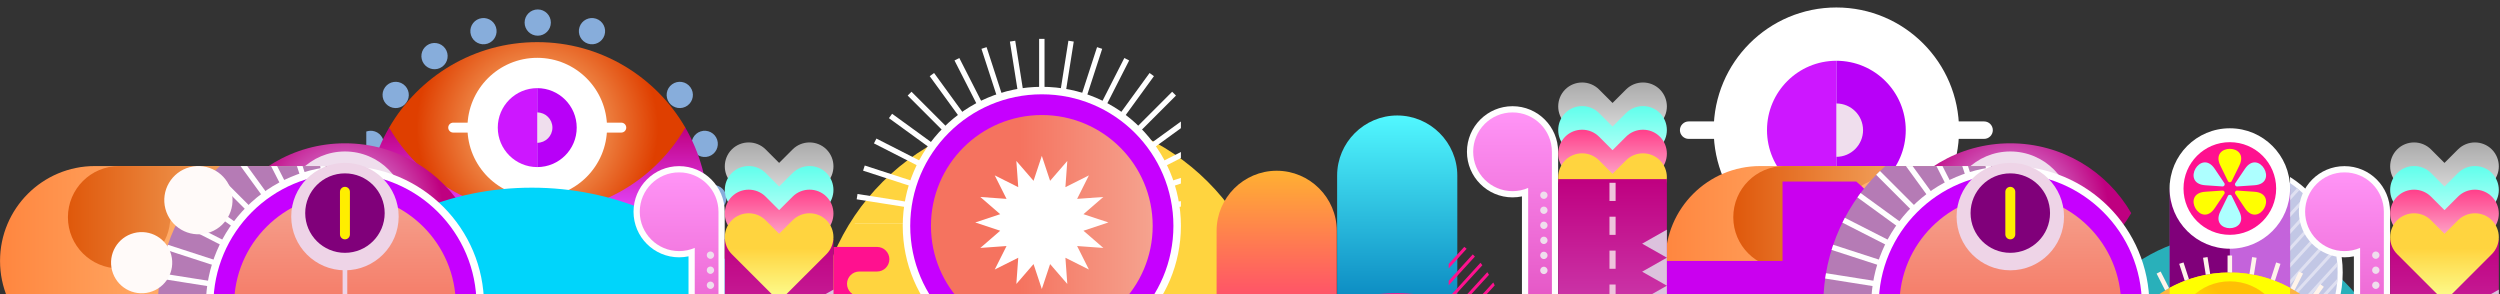 <?xml version="1.0" encoding="UTF-8" standalone="no"?><!DOCTYPE svg PUBLIC "-//W3C//DTD SVG 1.1//EN" "http://www.w3.org/Graphics/SVG/1.1/DTD/svg11.dtd"><svg width="100%" height="100%" viewBox="0 0 2049 241" version="1.1" xmlns="http://www.w3.org/2000/svg" xmlns:xlink="http://www.w3.org/1999/xlink" xml:space="preserve" xmlns:serif="http://www.serif.com/" style="fill-rule:evenodd;clip-rule:evenodd;stroke-linejoin:round;stroke-miterlimit:2;"><rect x="0" y="0" width="2049" height="241" fill="#333333" stroke="none"/><rect id="bot" x="0.031" y="0.982" width="2048" height="240" style="fill:none;"/><clipPath id="_clip1"><rect x="0.031" y="0.982" width="2048" height="240"/></clipPath><g clip-path="url(#_clip1)"><path d="M2014.56,122.46l-11.059,11.055l-11.051,-11.055c-7.634,-7.63 -20.12,-7.63 -27.754,0c-7.626,7.63 -7.626,20.117 0,27.743l38.805,38.809l38.809,-38.809c7.63,-7.626 7.63,-20.113 -0,-27.743c-3.817,-3.813 -8.846,-5.723 -13.875,-5.723c-5.029,-0 -10.059,1.91 -13.875,5.723Z" style="fill:url(#_Linear2);fill-rule:nonzero;"/><g><path d="M1474.65,191.051c-13.389,3.515 -21.393,17.221 -17.879,30.614c3.515,13.389 17.221,21.394 30.618,17.875c13.389,-3.514 21.394,-17.22 17.879,-30.613c-3.518,-13.393 -17.224,-21.398 -30.618,-17.876" style="fill:#fffaf9;"/><path d="M1520.44,137.016c-14.936,3.925 -23.865,19.218 -19.944,34.15c3.925,14.937 19.214,23.869 34.154,19.948c14.936,-3.925 23.861,-19.217 19.94,-34.154c-3.921,-14.933 -19.21,-23.868 -34.15,-19.944" style="fill:#fffaf9;"/></g><g><path d="M1384.02,99.519l242.148,-0c3.94,-0 7.152,3.218 7.152,7.152c0,3.933 -3.212,7.151 -7.152,7.151l-242.148,0c-3.933,0 -7.158,-3.218 -7.158,-7.151c0,-3.934 3.225,-7.152 7.158,-7.152" style="fill:#fff;"/><path d="M1505.09,6.128c-55.532,-0 -100.549,45.016 -100.549,100.542c0,55.538 45.017,100.548 100.549,100.548c55.532,0 100.548,-45.01 100.548,-100.548c0,-55.526 -45.016,-100.542 -100.548,-100.542" style="fill:#fff;"/><path d="M1505.09,163.537c-31.396,-0 -56.86,-25.464 -56.86,-56.866c-0,-31.415 25.464,-56.867 56.86,-56.867l-0,113.733Z" style="fill:#cd17ff;"/><path d="M1505.09,49.806c31.402,-0 56.866,25.451 56.866,56.866c0,31.402 -25.464,56.866 -56.866,56.866l-0,-113.732Z" style="fill:#b800f8;"/><path d="M1505.09,84.8c12.077,0 21.872,9.795 21.872,21.867c0,12.077 -9.795,21.872 -21.872,21.872l-0,-43.739Z" style="fill:#efdeed;"/></g><path d="M1647.65,123.589c39.917,0 74.768,21.693 93.417,53.925c-18.649,32.24 -53.5,53.925 -93.417,53.925c-39.917,0 -74.768,-21.685 -93.417,-53.925c18.649,-32.232 53.5,-53.925 93.417,-53.925" style="fill:#e248bf;"/><path d="M1548.55,174.658c19.782,34.197 56.753,57.199 99.098,57.199c42.348,-0 79.318,-23.002 99.1,-57.199c-19.782,-34.2 -56.752,-57.209 -99.1,-57.209c-42.345,-0 -79.316,23.009 -99.098,57.209Z" style="fill:url(#_Radial3);fill-rule:nonzero;"/><path d="M1647.65,124.143c27.898,-0 50.515,22.616 50.515,50.514c-0,27.894 -22.617,50.511 -50.515,50.511c-27.894,0 -50.511,-22.617 -50.511,-50.511c0,-27.898 22.617,-50.514 50.511,-50.514" style="fill:#efdeed;"/><path d="M1332.7,73.327l-11.058,11.055l-11.051,-11.055c-7.634,-7.63 -20.121,-7.63 -27.754,0c-7.627,7.63 -7.627,20.117 -0,27.743l38.805,38.809l38.808,-38.809c7.63,-7.626 7.63,-20.113 0,-27.743c-3.816,-3.813 -8.846,-5.723 -13.875,-5.723c-5.029,-0 -10.058,1.91 -13.875,5.723Z" style="fill:url(#_Linear4);fill-rule:nonzero;"/><path d="M856.701,93.811c104.074,0 188.441,84.374 188.441,188.447c0,104.074 -84.367,188.441 -188.441,188.441c-104.073,0 -188.441,-84.367 -188.441,-188.441c0,-104.073 84.368,-188.447 188.441,-188.447" style="fill:#ffd43f;"/><g><path d="M967.867,99.589l-0,5.475l-89.906,65.325l89.906,-45.812l-0,4.975l-87.892,44.784l87.892,-28.556l-0,4.662l-86.525,28.11l86.525,-13.703l-0,4.486l-85.83,13.595l85.83,-0l-0,0.18l-267.261,-0l0.003,-0.18l125.103,-0l-123.584,-19.573c0.212,-1.465 0.435,-2.929 0.687,-4.382l123.599,19.577l-119.038,-38.676c0.439,-1.413 0.896,-2.816 1.367,-4.216l119.038,38.676l-111.505,-56.814c0.651,-1.327 1.327,-2.644 2.018,-3.946l111.501,56.813l-101.234,-73.552c0.853,-1.209 1.723,-2.403 2.605,-3.583l101.234,73.549l-88.471,-88.471c1.033,-1.057 2.079,-2.101 3.137,-3.13l88.467,88.464l-73.545,-101.231c1.176,-0.885 2.374,-1.752 3.583,-2.604l73.549,101.234l-56.817,-111.505c1.309,-0.69 2.622,-1.363 3.949,-2.014l56.818,111.504l-38.676,-119.037c1.396,-0.475 2.799,-0.928 4.216,-1.364l38.672,119.031l-19.577,-123.596c1.454,-0.251 2.914,-0.478 4.378,-0.687l19.577,123.592l0,-125.11c0.738,-0.014 1.479,-0.032 2.216,-0.032c0.738,-0 1.482,0.007 2.22,0.018l-0,125.117l19.57,-123.592c1.467,0.209 2.928,0.435 4.381,0.691l-19.577,123.595l38.676,-119.027c1.417,0.436 2.824,0.893 4.216,1.367l-38.676,119.031l56.817,-111.508c1.324,0.654 2.645,1.327 3.947,2.014l-56.814,111.505l73.545,-101.224c1.209,0.853 2.407,1.72 3.583,2.609l-73.541,101.223l88.467,-88.467c1.061,1.029 2.104,2.076 3.133,3.133l-88.467,88.471l92.511,-67.214Z" style="fill:#fff;"/><path d="M967.867,185.143c-0,62.958 -51.037,113.991 -113.991,113.991c-62.958,-0 -113.987,-51.033 -113.987,-113.991c0,-62.954 51.029,-113.99 113.987,-113.99c62.954,-0 113.991,51.036 113.991,113.99" style="fill:#fff;"/><path d="M961.728,185.145c-0,59.566 -48.284,107.85 -107.85,107.85c-59.562,-0 -107.85,-48.284 -107.85,-107.85c0,-59.562 48.288,-107.85 107.85,-107.85c59.566,0 107.85,48.288 107.85,107.85" style="fill:#c600ff;"/><circle cx="853.878" cy="185.146" r="90.865" style="fill:url(#_Linear5);"/><path d="M853.878,236.886l-6.787,-20.453l-14.097,16.298l1.558,-21.49l-19.263,9.661l9.664,-19.258l-21.493,1.555l16.298,-14.098l-20.45,-6.785l20.45,-6.785l-16.298,-14.099l21.493,1.557l-9.664,-19.262l19.263,9.663l-1.558,-21.492l14.097,16.296l6.787,-20.451l6.787,20.451l14.095,-16.296l-1.553,21.492l19.257,-9.663l-9.658,19.262l21.49,-1.557l-16.296,14.099l20.448,6.785l-20.448,6.785l16.296,14.098l-21.49,-1.555l9.658,19.258l-19.257,-9.661l1.553,21.49l-14.095,-16.298l-6.787,20.453Z" style="fill:#fff;"/></g><path d="M1095.91,143.894l-0,126.089l98.5,-0l-0,-126.089c-0,-27.088 -22.16,-49.248 -49.248,-49.248c-27.089,0 -49.252,22.16 -49.252,49.248Z" style="fill:url(#_Linear6);fill-rule:nonzero;"/><path d="M1277.04,249.183l23.416,-0l-0,221.516l-39.654,0l-0,-7.141l-13.415,0l-0,-302.59c-2.525,0.528 -5.112,0.795 -7.713,0.795c-20.634,-0 -37.362,-16.732 -37.362,-37.363c-0,-20.631 16.728,-37.362 37.362,-37.362c20.635,-0 37.366,16.731 37.366,37.362l0,124.783Z" style="fill:#fefefe;"/><path d="M1207.42,124.403c-0,17.811 14.439,32.261 32.254,32.261c4.558,0 8.889,-0.949 12.814,-2.647l-0,304.44l13.414,-0l0,7.14l29.452,0l0,-211.31l-23.412,-0l0,-129.884c0,-17.821 -14.443,-32.265 -32.268,-32.265c-17.815,0 -32.254,14.444 -32.254,32.265Z" style="fill:url(#_Linear7);fill-rule:nonzero;"/><path d="M1332.7,92.681l-11.058,11.062l-11.051,-11.062c-7.634,-7.63 -20.124,-7.63 -27.754,0c-7.627,7.638 -7.627,20.124 -0,27.751l38.805,38.808l38.805,-38.808c7.633,-7.627 7.63,-20.113 -0,-27.751c-3.813,-3.813 -8.843,-5.723 -13.875,-5.723c-5.029,-0 -10.059,1.91 -13.872,5.723Z" style="fill:url(#_Linear8);fill-rule:nonzero;"/><path d="M1332.7,112.042l-11.058,11.055l-11.055,-11.055c-7.63,-7.63 -20.12,-7.63 -27.75,0c-7.627,7.631 -7.627,20.121 -0,27.751l38.805,38.801l38.805,-38.801c7.63,-7.63 7.63,-20.12 -0,-27.751c-3.813,-3.813 -8.843,-5.723 -13.875,-5.723c-5.029,-0 -10.059,1.91 -13.872,5.723Z" style="fill:url(#_Linear9);fill-rule:nonzero;"/><path d="M1332.7,131.404l-11.058,11.054l-11.055,-11.054c-7.63,-7.638 -20.12,-7.638 -27.75,-0c-7.627,7.63 -7.627,20.116 -0,27.75l38.805,38.801l38.805,-38.801c7.63,-7.634 7.63,-20.12 -0,-27.75c-3.813,-3.821 -8.843,-5.727 -13.875,-5.727c-5.029,-0 -10.059,1.906 -13.872,5.727Z" style="fill:url(#_Linear10);fill-rule:nonzero;"/><path d="M649.628,122.46l-11.058,11.055l-11.051,-11.055c-7.634,-7.63 -20.12,-7.63 -27.754,0c-7.626,7.63 -7.626,20.117 -0,27.743l38.805,38.809l38.809,-38.809c7.63,-7.626 7.63,-20.113 -0,-27.743c-3.817,-3.813 -8.846,-5.723 -13.875,-5.723c-5.03,-0 -10.059,1.91 -13.876,5.723Z" style="fill:url(#_Linear11);fill-rule:nonzero;"/><g><path d="M392.927,15.311c5.652,-1.835 11.72,1.255 13.559,6.91c1.834,5.648 -1.256,11.721 -6.911,13.559c-5.648,1.834 -11.72,-1.263 -13.555,-6.911c-1.838,-5.648 1.256,-11.72 6.907,-13.558m-43.115,21.969c4.807,-3.497 11.537,-2.428 15.03,2.378c3.493,4.806 2.429,11.544 -2.381,15.03c-4.81,3.493 -11.537,2.432 -15.03,-2.375c-3.493,-4.813 -2.428,-11.536 2.381,-15.033m-34.218,34.218c3.493,-4.809 10.224,-5.874 15.03,-2.381c4.81,3.493 5.875,10.22 2.381,15.03c-3.493,4.806 -10.223,5.874 -15.029,2.378c-4.81,-3.49 -5.875,-10.221 -2.382,-15.027m279.791,90.903c-0,5.946 -4.821,10.767 -10.76,10.767c-5.947,-0 -10.764,-4.821 -10.76,-10.767c0,-5.936 4.813,-10.76 10.76,-10.76c5.939,-0 10.76,4.817 10.76,10.76m-7.573,-47.792c1.842,5.655 -1.255,11.728 -6.907,13.566c-5.648,1.828 -11.72,-1.263 -13.558,-6.91c-1.835,-5.656 1.255,-11.728 6.91,-13.563c5.652,-1.838 11.72,1.256 13.555,6.907m-21.969,-43.111c3.497,4.806 2.432,11.537 -2.378,15.027c-4.81,3.496 -11.537,2.428 -15.026,-2.378c-3.497,-4.81 -2.432,-11.537 2.378,-15.03c4.806,-3.493 11.536,-2.428 15.026,2.381m-77.33,-56.187c5.655,1.838 8.746,7.91 6.911,13.558c-1.838,5.648 -7.911,8.745 -13.559,6.911c-5.655,-1.838 -8.745,-7.904 -6.907,-13.559c1.835,-5.655 7.904,-8.745 13.555,-6.91m-188.312,112.745l-0,-20.238c2.176,-0.788 4.619,-0.885 6.986,-0.112c5.652,1.831 8.742,7.903 6.907,13.559c-1.838,5.647 -7.907,8.738 -13.559,6.91c-0.111,-0.043 -0.223,-0.079 -0.334,-0.119m-0,44.565l-0,-20.433c4.284,1.421 7.375,5.453 7.375,10.213c-0,4.763 -3.091,8.803 -7.375,10.22m140.521,-164.879c5.943,-0 10.756,4.82 10.756,10.76c0,5.942 -4.813,10.759 -10.756,10.759c-5.943,0 -10.76,-4.817 -10.76,-10.759c0,-5.94 4.817,-10.76 10.76,-10.76" style="fill:#87addb;"/><path d="M318.953,104.591c-11.925,20.609 -18.749,44.539 -18.749,70.062l280.247,0c0,-25.523 -6.828,-49.453 -18.753,-70.062l-242.745,-0Z" style="fill:url(#_Linear12);fill-rule:nonzero;"/><path d="M318.953,104.591c24.225,41.88 69.509,70.062 121.373,70.062c51.867,0 97.144,-28.182 121.372,-70.062c-24.228,-41.881 -69.505,-70.063 -121.372,-70.063c-51.864,-0 -97.148,28.182 -121.373,70.063Z" style="fill:url(#_Radial13);fill-rule:nonzero;"/><path d="M371.446,100.522l137.759,0c2.241,0 4.069,1.831 4.069,4.069c-0,2.237 -1.828,4.068 -4.069,4.068l-137.759,0c-2.237,0 -4.072,-1.831 -4.072,-4.068c0,-2.238 1.835,-4.069 4.072,-4.069" style="fill:#fff;"/><path d="M440.325,47.392c-31.592,-0 -57.202,25.61 -57.202,57.198c0,31.596 25.61,57.202 57.202,57.202c31.593,0 57.202,-25.606 57.202,-57.202c0,-31.588 -25.609,-57.198 -57.202,-57.198" style="fill:#fff;"/><path d="M440.325,136.942c-17.861,-0 -32.347,-14.487 -32.347,-32.351c-0,-17.872 14.486,-32.352 32.347,-32.352l0,64.703Z" style="fill:#cd17ff;"/><path d="M440.325,72.24c17.865,0 32.352,14.48 32.352,32.351c-0,17.865 -14.487,32.352 -32.352,32.352l0,-64.703Z" style="fill:#b800f8;"/><path d="M440.325,92.149c6.871,-0 12.444,5.572 12.444,12.439c-0,6.872 -5.573,12.444 -12.444,12.444l0,-24.883Z" style="fill:#efdeed;"/></g><g><path d="M1826.95,192.165c74.379,-0 134.675,60.289 134.675,134.675c0,74.38 -60.296,134.676 -134.675,134.676c-74.38,-0 -134.676,-60.296 -134.676,-134.676c0,-74.386 60.296,-134.675 134.676,-134.675" style="fill:#29b0ba;"/><path d="M1876.92,145.058c25.941,16.393 43.169,45.32 43.169,78.272c-0,32.949 -17.228,61.875 -43.169,78.272l0,-156.544Zm-72.663,-11.288c7.561,-1.965 15.382,-2.968 23.307,-2.968c8.055,-0 15.868,1.032 23.318,2.968l-46.625,-0Z" style="fill:#fefefe;"/><path d="M1827.57,134.984c48.792,0 88.349,39.554 88.349,88.349c-0,48.787 -39.557,88.341 -88.349,88.341c-32.98,-0 -61.738,-18.077 -76.912,-44.86l27.768,0l0,-116.908c14.052,-9.421 30.956,-14.922 49.144,-14.922" style="fill:#c2c7e5;"/><path d="M1901.75,271.32c-5.32,8.205 -11.968,15.479 -19.634,21.512l19.634,-21.512Zm11.501,-26.402c-0.46,1.824 -0.975,3.63 -1.543,5.407l-41.866,45.86l-0,-3.713l43.409,-47.554Zm2.515,-16.555c-0.076,1.36 -0.18,2.713 -0.313,4.058l-45.611,49.964l-0,-3.716l45.924,-50.306Zm-0.259,-13.515c0.108,1.133 0.194,2.277 0.259,3.428l-45.924,50.306l-0,-3.712l45.665,-50.022Zm-1.914,-11.71c0.234,0.993 0.446,2.004 0.644,3.008l-44.395,48.637l-0,-3.713l43.751,-47.932Zm-3.119,-10.385c0.331,0.888 0.64,1.784 0.943,2.683l-41.575,45.543l-0,-3.716l40.632,-44.51Zm-4.076,-9.339c0.407,0.802 0.799,1.612 1.18,2.421l-37.736,41.345l-0,-3.72l36.556,-40.046Zm-4.889,-8.44c0.472,0.72 0.936,1.45 1.393,2.188l-33.06,36.215l-0,-3.717l31.667,-34.686Zm-5.615,-7.651c0.536,0.651 1.057,1.316 1.579,1.986l-27.631,30.264l-0,-3.716l26.052,-28.534Zm-6.306,-6.896c0.597,0.582 1.187,1.176 1.766,1.78l-21.512,23.567l-0,-3.713l19.746,-21.634Zm-6.958,-6.181c0.655,0.522 1.299,1.054 1.939,1.59l-14.727,16.135l-0,-3.713l12.788,-14.012Z" style="fill:#dfe0f1;"/><path d="M1738.61,326.837c-0,48.76 39.586,88.347 88.345,88.347c48.758,-0 88.344,-39.587 88.344,-88.347c0,-48.76 -39.586,-88.346 -88.344,-88.346c-48.759,-0 -88.345,39.586 -88.345,88.346Z" style="fill:url(#_Radial14);"/><path d="M1811.12,224.844c3.321,-0.515 6.702,-0.864 10.12,-1.051c-0,6.188 -8.832,7.101 -10.12,1.051m-80.419,64.706c1.23,-3.177 2.611,-6.278 4.144,-9.292l3.439,1.989c-1.396,2.77 -2.669,5.616 -3.806,8.53l-3.777,-1.227Zm-5.637,20.829c0.543,-3.378 1.248,-6.695 2.104,-9.954l3.781,1.23c-0.781,2.993 -1.425,6.044 -1.928,9.141l-3.957,-0.417Zm-1.184,21.541c-0.083,-1.684 -0.129,-3.378 -0.129,-5.08c-0,-1.708 0.046,-3.403 0.129,-5.086l3.954,0.413c-0.069,1.547 -0.116,3.105 -0.116,4.673c0,1.565 0.044,3.119 0.116,4.666l-3.954,0.414Zm3.288,21.329c-0.86,-3.259 -1.561,-6.576 -2.104,-9.954l3.953,-0.417c0.507,3.1 1.148,6.147 1.932,9.14l-3.781,1.231Zm7.677,20.17c-1.533,-3.018 -2.914,-6.119 -4.144,-9.295l3.777,-1.231c1.137,2.918 2.41,5.763 3.806,8.537l-3.439,1.989Zm11.709,18.117c-2.122,-2.637 -4.122,-5.382 -5.982,-8.224l3.443,-1.989c1.712,2.612 3.547,5.13 5.496,7.554l-2.957,2.659Zm15.21,15.303c-2.63,-2.144 -5.151,-4.417 -7.554,-6.803l2.953,-2.662c2.212,2.188 4.526,4.278 6.936,6.253l-2.335,3.212Zm18.048,11.825c-3.025,-1.551 -5.961,-3.256 -8.803,-5.094l2.332,-3.213c2.615,1.684 5.313,3.242 8.094,4.677l-1.623,3.63Zm20.124,7.792c-3.292,-0.889 -6.522,-1.939 -9.677,-3.141l1.619,-3.626c2.899,1.097 5.864,2.054 8.885,2.885l-0.827,3.882Zm21.304,3.424c-3.418,-0.187 -6.796,-0.536 -10.116,-1.046l0.824,-3.889c3.054,0.464 6.151,0.777 9.292,0.964l-0,3.971Zm21.552,-1.046c-3.321,0.514 -6.699,0.859 -10.12,1.046l0,-3.971c3.137,-0.187 6.242,-0.5 9.292,-0.964l0.828,3.889Zm20.865,-5.519c-3.155,1.202 -6.382,2.252 -9.681,3.141l-0.824,-3.889c3.022,-0.824 5.986,-1.781 8.886,-2.878l1.619,3.626Zm19.249,-9.745c-2.842,1.838 -5.781,3.54 -8.806,5.094l-1.615,-3.63c2.77,-1.435 5.471,-2.993 8.083,-4.677l2.338,3.213Zm16.8,-13.534c-2.403,2.389 -4.928,4.659 -7.558,6.8l-2.335,-3.209c2.41,-1.975 4.724,-4.065 6.94,-6.253l2.953,2.662Zm13.634,-16.724c-1.86,2.842 -3.856,5.587 -5.986,8.224l-2.953,-2.659c1.946,-2.424 3.784,-4.942 5.496,-7.554l3.443,1.989Zm9.871,-19.188c-1.23,3.176 -2.615,6.277 -4.144,9.288l-3.443,-1.982c1.4,-2.774 2.673,-5.619 3.806,-8.537l3.781,1.231Zm5.637,-20.829c-0.539,3.378 -1.251,6.695 -2.108,9.954l-3.777,-1.231c0.784,-2.993 1.425,-6.043 1.932,-9.14l3.953,0.417Zm1.188,-21.549c0.079,1.691 0.122,3.386 0.122,5.094c-0,1.702 -0.043,3.396 -0.122,5.087l-3.958,-0.421c0.076,-1.547 0.116,-3.101 0.116,-4.666c-0,-1.568 -0.04,-3.126 -0.116,-4.673l3.958,-0.421Zm-3.296,-21.321c0.857,3.259 1.562,6.576 2.108,9.954l-3.957,0.417c-0.503,-3.097 -1.144,-6.148 -1.928,-9.141l3.777,-1.23Zm-7.673,-20.167c1.529,3.014 2.91,6.115 4.144,9.292l-3.781,1.23c-1.136,-2.914 -2.406,-5.763 -3.806,-8.533l3.443,-1.989Zm-86.395,-56.465c3.421,0.187 6.799,0.536 10.12,1.051c-1.288,6.05 -10.12,5.137 -10.12,-1.051" style="fill:#efdeed;"/><rect x="1778.21" y="154.499" width="98.709" height="211.476" style="fill:#80007a;"/><rect x="1827.57" y="154.499" width="49.356" height="211.476" style="fill:#c463db;"/><path d="M1827.57,105.144c27.265,0 49.357,22.099 49.357,49.353c-0,27.261 -22.092,49.356 -49.357,49.356c-27.253,0 -49.352,-22.095 -49.352,-49.356c-0,-27.254 22.099,-49.353 49.352,-49.353" style="fill:#fff;"/><path d="M1827.57,116.528c20.97,0 37.971,17.002 37.971,37.971c-0,20.969 -17.001,37.967 -37.971,37.967c-20.965,-0 -37.966,-16.998 -37.966,-37.967c-0,-20.969 17.001,-37.971 37.966,-37.971" style="fill:#ff118f;"/><path d="M1819.79,135.708l6.08,12.422c0.047,0.097 0.093,0.194 0.144,0.295c0.662,1.269 2.5,1.255 3.13,-0.036c0.043,-0.087 0.082,-0.177 0.125,-0.259l6.08,-12.422c8.958,-18.311 -24.52,-18.311 -15.559,-0" style="fill:#ff0;"/><path d="M1807.4,151.836l13.796,0.946c0.108,0.011 0.219,0.022 0.331,0.029c1.428,0.061 2.335,-1.543 1.536,-2.73c-0.058,-0.086 -0.112,-0.162 -0.169,-0.245l-7.713,-11.472c-11.379,-16.911 -28.117,12.077 -7.781,13.472" style="fill:#adffff;"/><path d="M1815.18,170.63l7.716,-11.472c0.058,-0.097 0.126,-0.187 0.187,-0.277c0.766,-1.205 -0.165,-2.792 -1.597,-2.691c-0.097,0.007 -0.194,0.014 -0.292,0.022l-13.796,0.946c-20.336,1.395 -3.597,30.387 7.782,13.472" style="fill:#ff0;"/><path d="M1835.34,173.291l-6.076,-12.422c-0.05,-0.097 -0.097,-0.201 -0.144,-0.299c-0.661,-1.269 -2.5,-1.251 -3.129,0.036c-0.043,0.09 -0.087,0.173 -0.126,0.263l-6.08,12.422c-8.957,18.311 24.52,18.311 15.555,-0" style="fill:#adffff;"/><path d="M1847.73,157.157l-13.796,-0.946c-0.108,-0.007 -0.223,-0.018 -0.331,-0.022c-1.428,-0.065 -2.334,1.54 -1.536,2.723c0.058,0.087 0.112,0.162 0.169,0.245l7.717,11.472c11.378,16.915 28.113,-12.076 7.777,-13.472" style="fill:#ff0;"/><path d="M1839.95,138.369l-7.72,11.472c-0.061,0.09 -0.126,0.184 -0.183,0.277c-0.774,1.202 0.165,2.792 1.593,2.691c0.101,-0.007 0.195,-0.018 0.295,-0.029l13.793,-0.942c20.332,-1.396 3.601,-30.384 -7.778,-13.469" style="fill:#adffff;"/><path d="M1827.57,223.322c38.187,0 71.524,20.746 89.36,51.583c-17.836,30.837 -51.173,51.583 -89.36,51.583c-38.182,0 -71.519,-20.746 -89.355,-51.583c17.836,-30.837 51.173,-51.583 89.355,-51.583" style="fill:#fcb63f;"/><path d="M1827.57,223.322c17.879,0 34.697,4.551 49.357,12.555l-0,78.06c-14.66,8 -31.478,12.551 -49.357,12.551c-17.879,0 -34.696,-4.551 -49.352,-12.551l-0,-78.06c14.656,-8.004 31.473,-12.555 49.352,-12.555" style="fill:#ff0;"/><path d="M1783.24,274.907c-0,24.467 19.862,44.331 44.327,44.331c24.465,-0 44.327,-19.864 44.327,-44.331c-0,-24.467 -19.862,-44.331 -44.327,-44.331c-24.465,0 -44.327,19.864 -44.327,44.331Z" style="fill:url(#_Linear15);"/><path d="M1827.57,241.485c18.455,0 33.42,14.962 33.42,33.423c0,18.448 -14.965,33.413 -33.42,33.413c-18.454,0 -33.416,-14.965 -33.416,-33.413c0,-18.461 14.962,-33.423 33.416,-33.423" style="fill:#9400f1;"/><path d="M1811.49,224.569l-2.194,-13.871c-1.23,0.173 -2.454,0.363 -3.673,0.568l2.205,13.944l0.482,-0.094l0.09,-0.018l0.058,-0.007c0.492,-0.093 0.985,-0.183 1.485,-0.27l0.058,-0.011l0.151,-0.021c0.442,-0.076 0.889,-0.151 1.338,-0.22m17.933,-1.23l0,-13.915c-0.619,-0.01 -1.237,-0.028 -1.86,-0.028c-0.618,-0 -1.234,0.018 -1.856,0.028l0,13.915l0.029,0l0.032,-0.003l0.087,-0c0.568,-0.008 1.14,-0.015 1.708,-0.015c0.576,0 1.148,0.007 1.716,0.015l0.09,-0l0.025,0.003l0.029,0Zm17.883,1.871l2.209,-13.944c-1.223,-0.205 -2.447,-0.395 -3.673,-0.568l-2.198,13.871c0.424,0.069 0.841,0.137 1.262,0.209l0.058,0.007l0.237,0.04c0.49,0.086 0.982,0.173 1.472,0.266l0.172,0.025l0.461,0.094Zm-69.538,10.907l-6.907,-13.562c-1.115,0.55 -2.219,1.115 -3.309,1.694l6.989,13.732c1.065,-0.641 2.141,-1.263 3.227,-1.864m16.318,-7.241l-4.479,-13.778c-1.187,0.366 -2.367,0.748 -3.536,1.147l4.518,13.904c0.396,-0.155 0.795,-0.306 1.195,-0.45l0.054,-0.021l0.003,-0l0.159,-0.058l0.003,0l0.054,-0.025c0.457,-0.165 0.91,-0.327 1.367,-0.489l0.058,-0.018l0.05,-0.018l0.058,-0.022l0.496,-0.172Zm70.459,1.273l4.518,-13.904c-1.169,-0.399 -2.349,-0.781 -3.536,-1.147l-4.476,13.778l0.493,0.176l0.058,0.018l0.108,0.036c0.457,0.162 0.914,0.324 1.367,0.489l0.054,0.025l0.201,0.072l0.072,0.025c0.385,0.144 0.763,0.285 1.141,0.432m16.044,7.832l6.993,-13.732c-1.093,-0.579 -2.194,-1.144 -3.313,-1.694l-6.903,13.562c1.082,0.601 2.162,1.223 3.223,1.864m-117.538,8l-9.536,-13.12c-1.011,0.713 -2.015,1.439 -3.008,2.184l9.681,13.321c0.939,-0.813 1.892,-1.608 2.863,-2.385m131.895,2.385l9.677,-13.321c-0.989,-0.737 -1.993,-1.471 -3.004,-2.184l-9.536,13.127c0.967,0.77 1.921,1.569 2.863,2.378m-154.99,23.628l-15.285,-11.109c-0.748,0.997 -1.472,1.993 -2.191,3.008l16.152,11.734c-0.14,-0.244 -0.287,-0.482 -0.424,-0.719c0.568,-0.986 1.151,-1.954 1.748,-2.914m10.386,-13.904l-12.343,-12.343c-0.892,0.864 -1.766,1.745 -2.63,2.63l12.552,12.544c0.788,-0.96 1.593,-1.899 2.421,-2.831m156.875,2.831l12.547,-12.544c-0.867,-0.885 -1.737,-1.766 -2.629,-2.63l-12.339,12.343c0.823,0.932 1.629,1.871 2.421,2.831m9.281,14.71l16.152,-11.738c-0.716,-1.015 -1.442,-2.011 -2.187,-3.004l-15.285,11.105c0.601,0.96 1.176,1.932 1.748,2.914c-0.14,0.237 -0.284,0.482 -0.428,0.723" style="fill:#fff4eb;"/></g><path d="M282.718,123.589c39.916,0 74.768,21.693 93.417,53.925c-18.649,32.24 -53.501,53.925 -93.417,53.925c-39.917,0 -74.768,-21.685 -93.417,-53.925c18.649,-32.232 53.5,-53.925 93.417,-53.925" style="fill:#e248bf;"/><path d="M183.619,174.658c19.782,34.197 56.752,57.199 99.097,57.199c42.349,-0 79.319,-23.002 99.101,-57.199c-19.782,-34.2 -56.752,-57.209 -99.101,-57.209c-42.345,-0 -79.315,23.009 -99.097,57.209Z" style="fill:url(#_Radial16);fill-rule:nonzero;"/><path d="M282.718,124.143c27.898,-0 50.514,22.616 50.514,50.514c0,27.894 -22.616,50.511 -50.514,50.511c-27.894,0 -50.511,-22.617 -50.511,-50.511c-0,-27.898 22.617,-50.514 50.511,-50.514" style="fill:#efdeed;"/><g><g><path d="M1442.73,136.094c-42.949,0 -77.764,34.809 -77.764,77.754c-0,42.953 34.815,77.769 77.764,77.769c40.485,-0 73.743,-30.952 77.416,-70.488c10.559,-42.377 47.831,-69.645 93.194,-70.811c62.825,-0.01 54.404,-0.014 32.686,-0.014c-91.633,-0 -31.678,-0.004 0,-0l0,-14.21l-203.296,0Z" style="fill:url(#_Linear17);fill-rule:nonzero;"/><path d="M1462.55,136.094c-23.167,0 -41.949,18.779 -41.949,41.946c0,23.167 18.782,41.949 41.949,41.949c21.84,-0 39.78,-16.699 41.763,-38.024c5.698,-22.858 25.804,-37.564 50.273,-38.198c83.319,-0.01 8.119,-0.007 91.442,-0.007l0,-7.666l-183.478,0Z" style="fill:url(#_Linear18);fill-rule:nonzero;"/></g></g><path d="M1460.97,148.761l60.372,-0c22.372,18.501 36.628,46.467 36.628,77.764c0,55.699 -45.154,100.857 -100.86,100.857c-41.078,-0 -76.419,-24.563 -92.143,-59.8l-0,-53.734l96.003,0l0,-65.087Z" style="fill:#ca00ef;"/><path d="M1545.16,136.094l102.49,0l-0,236.021l92.78,0c-25.757,19.613 -57.903,31.265 -92.78,31.265c-84.665,0 -153.296,-68.634 -153.296,-153.295c0,-45.255 19.617,-85.931 50.806,-113.991" style="fill:#b57bb5;"/><path d="M1562.09,136.094l5.475,0l65.325,89.906l-45.813,-89.906l4.976,0l44.784,87.892l-28.557,-87.892l4.663,0l28.11,86.525l-13.703,-86.525l4.486,0l13.595,85.83l-0,-85.83l0.18,0l-0,267.261l-0.18,-0.004l-0,-125.102l-19.574,123.584c-1.464,-0.212 -2.928,-0.435 -4.381,-0.687l19.577,-123.599l-38.676,119.038c-1.414,-0.439 -2.817,-0.896 -4.216,-1.367l38.676,-119.038l-56.814,111.505c-1.327,-0.651 -2.644,-1.328 -3.946,-2.018l56.813,-111.501l-73.552,101.234c-1.209,-0.853 -2.403,-1.723 -3.583,-2.605l73.549,-101.234l-88.471,88.471c-1.058,-1.033 -2.101,-2.08 -3.13,-3.137l88.464,-88.467l-101.231,73.545c-0.885,-1.177 -1.752,-2.374 -2.604,-3.583l101.234,-73.549l-111.505,56.817c-0.691,-1.309 -1.363,-2.622 -2.014,-3.95l111.504,-56.817l-119.037,38.676c-0.475,-1.396 -0.928,-2.799 -1.364,-4.216l119.031,-38.672l-123.596,19.577c-0.252,-1.454 -0.478,-2.914 -0.687,-4.378l123.592,-19.577l-125.11,-0c-0.014,-0.738 -0.032,-1.479 -0.032,-2.216c-0,-0.738 0.007,-1.482 0.018,-2.22l125.117,0l-123.592,-19.57c0.208,-1.467 0.435,-2.928 0.691,-4.381l123.595,19.577l-119.027,-38.676c0.436,-1.417 0.892,-2.824 1.367,-4.216l119.031,38.676l-111.509,-56.818c0.655,-1.323 1.328,-2.644 2.015,-3.946l111.505,56.814l-101.224,-73.545c0.853,-1.209 1.72,-2.407 2.608,-3.583l101.224,73.541l-88.467,-88.467c1.029,-1.061 2.075,-2.104 3.133,-3.133l88.471,88.467l-67.214,-92.511Z" style="fill:#fff;"/><path d="M1958.9,298.316l23.415,-0l0,221.516l-39.654,0l0,-7.141l-13.415,0l0,-302.591c-2.525,0.529 -5.112,0.795 -7.712,0.795c-20.635,0 -37.363,-16.731 -37.363,-37.362c0,-20.631 16.728,-37.362 37.363,-37.362c20.634,-0 37.366,16.731 37.366,37.362l-0,124.783Z" style="fill:#fefefe;"/><path d="M1889.28,173.536c-0,17.811 14.44,32.261 32.254,32.261c4.558,0 8.889,-0.949 12.814,-2.647l0,304.439l13.415,0l-0,7.141l29.452,0l-0,-211.31l-23.412,-0l-0,-129.884c-0,-17.822 -14.444,-32.265 -32.269,-32.265c-17.814,-0 -32.254,14.443 -32.254,32.265Z" style="fill:url(#_Linear19);fill-rule:nonzero;"/><path d="M1647.64,136.094c62.958,0 113.991,51.036 113.991,113.991c-0,62.958 -51.033,113.987 -113.991,113.987c-62.954,-0 -113.99,-51.029 -113.99,-113.987c-0,-62.955 51.036,-113.991 113.99,-113.991" style="fill:#fff;"/><path d="M1647.65,142.233c59.566,0 107.85,48.284 107.85,107.85c-0,59.562 -48.284,107.85 -107.85,107.85c-59.562,-0 -107.85,-48.288 -107.85,-107.85c0,-59.566 48.288,-107.85 107.85,-107.85" style="fill:#c600ff;"/><path d="M1556.78,250.083c-0,50.149 40.715,90.865 90.864,90.865c50.15,-0 90.865,-40.716 90.865,-90.865c-0,-50.15 -40.715,-90.865 -90.865,-90.865c-50.149,0 -90.864,40.715 -90.864,90.865Z" style="fill:url(#_Linear20);"/><path d="M1647.65,133.488c24.315,-0 44.028,19.71 44.028,44.028c0,24.315 -19.713,44.028 -44.028,44.028c-24.315,0 -44.028,-19.713 -44.028,-44.028c-0,-24.318 19.713,-44.028 44.028,-44.028" style="fill:#eed4e7;"/><path d="M1647.65,202.416c13.749,-0 24.898,-11.149 24.898,-24.901c-0,-13.753 -11.149,-24.898 -24.898,-24.898c-13.753,0 -24.898,11.145 -24.898,24.898c0,13.752 11.145,24.901 24.898,24.901" style="fill:#98257a;"/><path d="M1647.65,169.034c4.684,0 8.483,3.799 8.483,8.48c-0,4.687 -3.799,8.486 -8.483,8.486c-4.684,-0 -8.483,-3.799 -8.483,-8.486c0,-4.681 3.799,-8.48 8.483,-8.48" style="fill:#fff;"/><path d="M1647.64,207.218c17.987,0 32.567,-14.58 32.567,-32.56c0,-17.99 -14.58,-32.567 -32.567,-32.567c-17.983,0 -32.563,14.577 -32.563,32.567c-0,17.98 14.58,32.56 32.563,32.56" style="fill:#80007a;"/><path d="M1947.2,206.108c-1.665,0 -3.018,1.349 -3.018,3.015c-0,1.669 1.353,3.022 3.018,3.022c1.662,-0 3.015,-1.353 3.015,-3.022c-0,-1.666 -1.353,-3.015 -3.015,-3.015" style="fill:#efdeed;"/><path d="M1947.2,218.436c-1.665,-0 -3.018,1.349 -3.018,3.014c-0,1.669 1.353,3.018 3.018,3.018c1.662,0 3.015,-1.349 3.015,-3.018c-0,-1.665 -1.353,-3.014 -3.015,-3.014" style="fill:#efdeed;"/><path d="M1947.2,230.761c-1.665,-0 -3.018,1.349 -3.018,3.015c-0,1.672 1.353,3.021 3.018,3.021c1.662,0 3.015,-1.349 3.015,-3.021c-0,-1.666 -1.353,-3.015 -3.015,-3.015" style="fill:#efdeed;"/><path d="M1958.97,195.969l0,103.537l21.081,-0c2.155,-0 3.914,1.759 3.914,3.914c0,2.154 -1.759,3.917 -3.914,3.917l-4.403,0l-0,36.96l2.187,-0c24.336,-0 44.068,19.728 44.068,44.068c0,14.206 -6.799,27.459 -18.314,35.765c-1.662,1.198 -3.465,2.155 -5.019,3.497c-7.504,6.461 -5.352,16.99 3.853,20.368c27.506,10.08 45.59,36.51 45.601,65.728l-0,-317.754l-89.054,0Z" style="fill:url(#_Linear21);fill-rule:nonzero;"/><rect x="2000.99" y="198.951" width="5.022" height="14.89" style="fill:#eec3dc;"/><rect x="2000.99" y="226.741" width="5.022" height="14.893" style="fill:#eec3dc;"/><path d="M2014.56,141.814l-11.059,11.062l-11.051,-11.062c-7.634,-7.63 -20.124,-7.63 -27.754,0c-7.626,7.637 -7.626,20.124 0,27.75l38.805,38.809l38.805,-38.809c7.634,-7.626 7.63,-20.113 0,-27.75c-3.813,-3.813 -8.842,-5.723 -13.875,-5.723c-5.029,-0 -10.058,1.91 -13.871,5.723Z" style="fill:url(#_Linear22);fill-rule:nonzero;"/><path d="M1651.72,157.2l0,34.91c0.003,2.241 -1.831,4.075 -4.07,4.07c-2.241,0.002 -4.072,-1.829 -4.072,-4.073l-0.005,-34.905c0.005,-2.243 1.836,-4.075 4.075,-4.075c2.241,0.003 4.072,1.834 4.072,4.073" style="fill:#feee00;"/><path d="M2014.56,161.175l-11.059,11.055l-11.055,-11.055c-7.63,-7.63 -20.12,-7.63 -27.75,0c-7.626,7.63 -7.626,20.12 0,27.751l38.805,38.801l38.805,-38.801c7.63,-7.631 7.63,-20.121 0,-27.751c-3.813,-3.813 -8.842,-5.723 -13.875,-5.723c-5.029,-0 -10.058,1.91 -13.871,5.723Z" style="fill:url(#_Linear23);fill-rule:nonzero;"/><path d="M2014.56,180.536l-11.059,11.055l-11.055,-11.055c-7.63,-7.637 -20.12,-7.637 -27.75,0c-7.626,7.63 -7.626,20.117 0,27.751l38.805,38.801l38.805,-38.801c7.63,-7.634 7.63,-20.121 0,-27.751c-3.813,-3.82 -8.842,-5.727 -13.875,-5.727c-5.029,0 -10.058,1.907 -13.871,5.727Z" style="fill:url(#_Linear24);fill-rule:nonzero;"/><path d="M2048.03,237.364l0,22.962l-20.274,-11.479l20.274,-11.483Z" style="fill:#dcc2dd;"/><path d="M683.104,202.385l35.758,0c5.544,0 10.08,4.533 10.08,10.076c0,5.544 -4.536,10.08 -10.08,10.08l-14.576,0c-5.544,0 -10.08,4.533 -10.08,10.08c-0,5.544 4.536,10.08 10.08,10.08l14.576,0c5.544,0 10.08,4.54 10.08,10.08c0,5.54 -4.536,10.083 -10.08,10.083l-14.576,0c-5.544,0 -10.08,4.533 -10.08,10.08c-0,5.54 4.536,10.077 10.08,10.077l14.576,-0c5.544,-0 10.08,4.536 10.08,10.079c0,5.544 -4.536,10.08 -10.08,10.08l-14.605,0c-5.529,0.015 -10.051,4.544 -10.051,10.08c-0,5.544 4.536,10.08 10.08,10.08l14.576,0c5.544,0 10.08,4.536 10.08,10.076c0,5.548 -4.536,10.08 -10.08,10.08c-13.076,0 -1.5,0.004 -14.576,0.004c-5.544,-0 -10.08,4.533 -10.08,10.08c-0,5.543 4.536,10.08 10.08,10.08l14.576,-0c5.544,-0 10.08,4.536 10.08,10.076c0,5.54 -6.022,6.303 -10.08,10.083l-22.289,20.765l-13.469,-0l0,-202.199Z" style="fill:#ff118f;"/><path d="M997.119,189.187l-0,126.089l98.5,-0l-0,-126.089c-0,-27.088 -22.16,-49.248 -49.248,-49.248c-27.089,0 -49.252,22.16 -49.252,49.248Z" style="fill:url(#_Linear25);fill-rule:nonzero;"/><path d="M1144.44,240.24c74.379,0 134.675,60.289 134.675,134.676c0,74.38 -60.296,134.675 -134.675,134.675c-74.38,0 -134.676,-60.295 -134.676,-134.675c0,-74.387 60.296,-134.676 134.676,-134.676" style="fill:#ff118f;"/><path d="M1219.24,319.395c-5.32,8.206 -11.968,15.48 -19.634,21.513l19.634,-21.513Zm11.501,-26.401c-0.46,1.824 -0.975,3.63 -1.543,5.407l-41.867,45.859l0,-3.712l43.41,-47.554Zm2.515,-16.555c-0.076,1.36 -0.18,2.712 -0.313,4.058l-45.612,49.964l0,-3.716l45.925,-50.306Zm-0.259,-13.516c0.108,1.134 0.194,2.278 0.259,3.429l-45.925,50.306l0,-3.713l45.666,-50.022Zm-1.914,-11.709c0.234,0.993 0.446,2.004 0.644,3.007l-44.396,48.637l0,-3.712l43.752,-47.932Zm-3.119,-10.386c0.331,0.889 0.64,1.785 0.943,2.684l-41.576,45.543l0,-3.716l40.633,-44.511Zm-4.076,-9.339c0.407,0.803 0.799,1.612 1.18,2.421l-37.737,41.345l0,-3.719l36.557,-40.047Zm-4.889,-8.439c0.472,0.719 0.936,1.45 1.392,2.187l-33.06,36.215l0,-3.716l31.668,-34.686Zm-5.615,-7.652c0.536,0.651 1.057,1.317 1.579,1.986l-27.632,30.265l0,-3.716l26.053,-28.535Zm-6.306,-6.896c0.597,0.583 1.187,1.176 1.766,1.781l-21.513,23.566l0,-3.712l19.747,-21.635Zm-6.958,-6.18c0.655,0.521 1.299,1.054 1.939,1.59l-14.728,16.134l0,-3.712l12.789,-14.012Z" style="fill:#ff118f;"/><path d="M1265.35,156.975c-1.666,0 -3.019,1.349 -3.019,3.015c0,1.669 1.353,3.022 3.019,3.022c1.662,-0 3.014,-1.353 3.014,-3.022c0,-1.666 -1.352,-3.015 -3.014,-3.015" style="fill:#efdeed;"/><path d="M1265.35,169.303c-1.666,-0 -3.019,1.349 -3.019,3.014c0,1.67 1.353,3.019 3.019,3.019c1.662,-0 3.014,-1.349 3.014,-3.019c0,-1.665 -1.352,-3.014 -3.014,-3.014" style="fill:#efdeed;"/><path d="M1265.35,181.628c-1.666,0 -3.019,1.349 -3.019,3.015c0,1.673 1.353,3.022 3.019,3.022c1.662,-0 3.014,-1.349 3.014,-3.022c0,-1.666 -1.352,-3.015 -3.014,-3.015" style="fill:#efdeed;"/><path d="M1265.35,193.958c-1.666,-0 -3.019,1.349 -3.019,3.018c0,1.662 1.353,3.018 3.019,3.018c1.662,-0 3.014,-1.356 3.014,-3.018c0,-1.669 -1.352,-3.018 -3.014,-3.018" style="fill:#efdeed;"/><path d="M1265.35,206.286c-1.666,0 -3.019,1.346 -3.019,3.015c0,1.666 1.353,3.018 3.019,3.018c1.662,0 3.014,-1.352 3.014,-3.018c0,-1.669 -1.352,-3.015 -3.014,-3.015" style="fill:#efdeed;"/><path d="M1265.35,218.61c-1.666,0 -3.019,1.357 -3.019,3.022c0,1.666 1.353,3.015 3.019,3.015c1.662,-0 3.014,-1.349 3.014,-3.015c0,-1.665 -1.352,-3.022 -3.014,-3.022" style="fill:#efdeed;"/><path d="M1277.12,146.836l-0,103.537l21.081,-0c2.154,-0 3.914,1.759 3.914,3.914c-0,2.155 -1.76,3.917 -3.914,3.917l-4.404,0l0,36.96l2.188,-0c24.336,-0 44.068,19.728 44.068,44.068c-0,14.206 -6.799,27.459 -18.315,35.765c-1.662,1.198 -3.464,2.155 -5.018,3.497c-7.504,6.461 -5.353,16.99 3.853,20.368c27.505,10.08 45.589,36.51 45.6,65.728l0,-317.754l-89.053,0Z" style="fill:url(#_Linear26);fill-rule:nonzero;"/><rect x="1319.13" y="149.819" width="5.022" height="14.89" style="fill:#eec3dc;"/><rect x="1319.13" y="177.608" width="5.022" height="14.893" style="fill:#eec3dc;"/><rect x="1319.13" y="205.398" width="5.022" height="14.89" style="fill:#eec3dc;"/><rect x="1319.13" y="233.192" width="5.022" height="14.886" style="fill:#eec3dc;"/><path d="M1366.17,234.149l0,22.958l-20.275,-11.479l20.275,-11.479Z" style="fill:#dcc2dd;"/><path d="M1366.17,211.193l0,22.955l-20.275,-11.476l20.275,-11.479Z" style="fill:#dcc2dd;"/><path d="M1366.17,188.231l0,22.962l-20.275,-11.479l20.275,-11.483Z" style="fill:#dcc2dd;"/><g><g><path d="M77.798,136.094c-42.949,0 -77.765,34.809 -77.765,77.754c0,42.953 34.816,77.769 77.765,77.769c40.485,-0 73.743,-30.952 77.416,-70.488c10.558,-42.377 47.831,-69.645 93.194,-70.811c62.825,-0.01 54.403,-0.014 32.686,-0.014c-91.633,-0 -31.679,-0.004 -0,-0l-0,-14.21l-203.296,0Z" style="fill:url(#_Linear27);fill-rule:nonzero;"/><path d="M97.616,136.094c-23.167,0 -41.949,18.779 -41.949,41.946c0,23.167 18.782,41.949 41.949,41.949c21.84,-0 39.78,-16.699 41.762,-38.024c5.699,-22.858 25.804,-37.564 50.274,-38.198c83.319,-0.01 8.119,-0.007 91.442,-0.007l-0,-7.666l-183.478,0Z" style="fill:url(#_Linear28);fill-rule:nonzero;"/></g></g><path d="M180.227,136.094l102.49,0l-0,236.021l92.78,0c-25.757,19.613 -57.904,31.265 -92.78,31.265c-84.665,0 -153.296,-68.634 -153.296,-153.295c0,-45.255 19.617,-85.931 50.806,-113.991" style="fill:#b57bb5;"/><path d="M197.162,136.094l5.475,0l65.325,89.906l-45.813,-89.906l4.975,0l44.784,87.892l-28.556,-87.892l4.662,0l28.11,86.525l-13.702,-86.525l4.486,0l13.594,85.83l0,-85.83l0.18,0l0,267.261l-0.18,-0.004l0,-125.102l-19.573,123.584c-1.464,-0.212 -2.928,-0.435 -4.382,-0.687l19.577,-123.599l-38.675,119.038c-1.414,-0.439 -2.817,-0.896 -4.216,-1.367l38.675,-119.038l-56.813,111.505c-1.328,-0.651 -2.644,-1.328 -3.947,-2.018l56.814,-111.501l-73.552,101.234c-1.209,-0.853 -2.403,-1.723 -3.583,-2.605l73.548,-101.234l-88.47,88.471c-1.058,-1.033 -2.101,-2.08 -3.13,-3.137l88.463,-88.467l-101.23,73.545c-0.885,-1.177 -1.752,-2.374 -2.605,-3.583l101.235,-73.549l-111.505,56.817c-0.691,-1.309 -1.364,-2.622 -2.015,-3.95l111.505,-56.817l-119.038,38.676c-0.474,-1.396 -0.928,-2.799 -1.363,-4.216l119.03,-38.672l-123.595,19.577c-0.252,-1.454 -0.479,-2.914 -0.687,-4.378l123.592,-19.577l-125.11,-0c-0.015,-0.738 -0.033,-1.479 -0.033,-2.216c0,-0.738 0.008,-1.482 0.018,-2.22l125.118,0l-123.592,-19.57c0.208,-1.467 0.435,-2.928 0.69,-4.381l123.596,19.577l-119.027,-38.676c0.435,-1.417 0.892,-2.824 1.367,-4.216l119.03,38.676l-111.508,-56.818c0.655,-1.323 1.328,-2.644 2.015,-3.946l111.504,56.814l-101.223,-73.545c0.853,-1.209 1.72,-2.407 2.608,-3.583l101.223,73.541l-88.467,-88.467c1.029,-1.061 2.076,-2.104 3.134,-3.133l88.47,88.467l-67.213,-92.511Z" style="fill:#fff;"/><path d="M435.895,153.813c134.301,0 243.172,108.88 243.172,243.181c0,20.287 -2.484,39.994 -7.165,58.833c-26.306,105.875 -121.993,184.339 -236.007,184.339c-134.301,0 -243.172,-108.871 -243.172,-243.172c0,-134.301 108.871,-243.181 243.172,-243.181" style="fill:#00d5fb;"/><path d="M593.967,298.316l23.416,-0l-0,221.516l-39.654,0l-0,-7.141l-13.415,0l0,-302.591c-2.525,0.529 -5.112,0.795 -7.713,0.795c-20.634,0 -37.362,-16.731 -37.362,-37.362c-0,-20.631 16.728,-37.362 37.362,-37.362c20.635,-0 37.366,16.731 37.366,37.362l0,124.783Z" style="fill:#fefefe;"/><path d="M524.346,173.536c-0,17.811 14.44,32.261 32.254,32.261c4.558,0 8.889,-0.949 12.814,-2.647l-0,304.439l13.414,0l0,7.141l29.452,0l0,-211.31l-23.411,-0l-0,-129.884c-0,-17.822 -14.444,-32.265 -32.269,-32.265c-17.814,-0 -32.254,14.443 -32.254,32.265Z" style="fill:url(#_Linear29);fill-rule:nonzero;"/><path d="M282.716,136.094c62.958,0 113.99,51.036 113.99,113.991c0,62.958 -51.032,113.987 -113.99,113.987c-62.954,-0 -113.991,-51.029 -113.991,-113.987c0,-62.955 51.037,-113.991 113.991,-113.991" style="fill:#fff;"/><path d="M282.718,142.233c59.565,0 107.849,48.284 107.849,107.85c0,59.562 -48.284,107.85 -107.849,107.85c-59.562,-0 -107.85,-48.288 -107.85,-107.85c0,-59.566 48.288,-107.85 107.85,-107.85" style="fill:#c600ff;"/><path d="M191.853,250.083c0,50.149 40.716,90.865 90.865,90.865c50.15,-0 90.865,-40.716 90.865,-90.865c-0,-50.15 -40.715,-90.865 -90.865,-90.865c-50.149,0 -90.865,40.715 -90.865,90.865Z" style="fill:url(#_Linear30);"/><path d="M282.718,133.488c24.315,-0 44.028,19.71 44.028,44.028c0,24.315 -19.713,44.028 -44.028,44.028c-24.315,0 -44.029,-19.713 -44.029,-44.028c0,-24.318 19.714,-44.028 44.029,-44.028" style="fill:#eed4e7;"/><path d="M282.718,202.416c13.749,-0 24.897,-11.149 24.897,-24.901c0,-13.753 -11.148,-24.898 -24.897,-24.898c-13.753,0 -24.898,11.145 -24.898,24.898c0,13.752 11.145,24.901 24.898,24.901" style="fill:#98257a;"/><rect x="280.806" y="196.16" width="3.824" height="213.192" style="fill:#eed4e7;"/><path d="M282.718,169.034c4.684,0 8.482,3.799 8.482,8.48c0,4.687 -3.798,8.486 -8.482,8.486c-4.684,-0 -8.483,-3.799 -8.483,-8.486c0,-4.681 3.799,-8.48 8.483,-8.48" style="fill:#fff;"/><path d="M282.716,207.218c17.987,0 32.567,-14.58 32.567,-32.56c0,-17.99 -14.58,-32.567 -32.567,-32.567c-17.983,0 -32.564,14.577 -32.564,32.567c0,17.98 14.581,32.56 32.564,32.56" style="fill:#80007a;"/><path d="M582.276,206.108c-1.666,0 -3.018,1.349 -3.018,3.015c-0,1.669 1.352,3.022 3.018,3.022c1.662,-0 3.015,-1.353 3.015,-3.022c-0,-1.666 -1.353,-3.015 -3.015,-3.015" style="fill:#efdeed;"/><path d="M582.276,218.436c-1.666,-0 -3.018,1.349 -3.018,3.014c-0,1.669 1.352,3.018 3.018,3.018c1.662,0 3.015,-1.349 3.015,-3.018c-0,-1.665 -1.353,-3.014 -3.015,-3.014" style="fill:#efdeed;"/><path d="M582.276,230.761c-1.666,-0 -3.018,1.349 -3.018,3.015c-0,1.672 1.352,3.021 3.018,3.021c1.662,0 3.015,-1.349 3.015,-3.021c-0,-1.666 -1.353,-3.015 -3.015,-3.015" style="fill:#efdeed;"/><path d="M594.045,195.969l0,103.537l21.081,-0c2.155,-0 3.914,1.759 3.914,3.914c-0,2.154 -1.759,3.917 -3.914,3.917l-4.403,0l-0,36.96l2.187,-0c24.336,-0 44.068,19.728 44.068,44.068c-0,14.206 -6.799,27.459 -18.314,35.765c-1.662,1.198 -3.465,2.155 -5.019,3.497c-7.504,6.461 -5.353,16.99 3.853,20.368c27.506,10.08 45.59,36.51 45.601,65.728l-0,-317.754l-89.054,0Z" style="fill:url(#_Linear31);fill-rule:nonzero;"/><rect x="636.059" y="198.951" width="5.022" height="14.89" style="fill:#eec3dc;"/><rect x="636.059" y="226.741" width="5.022" height="14.893" style="fill:#eec3dc;"/><path d="M649.628,141.814l-11.058,11.062l-11.051,-11.062c-7.634,-7.63 -20.124,-7.63 -27.754,0c-7.626,7.637 -7.626,20.124 -0,27.75l38.805,38.809l38.805,-38.809c7.634,-7.626 7.63,-20.113 0,-27.75c-3.813,-3.813 -8.842,-5.723 -13.875,-5.723c-5.029,-0 -10.058,1.91 -13.872,5.723Z" style="fill:url(#_Linear32);fill-rule:nonzero;"/><path d="M286.789,157.2l-0,34.91c0.002,2.241 -1.832,4.075 -4.07,4.07c-2.241,0.002 -4.073,-1.829 -4.073,-4.073l-0.005,-34.905c0.005,-2.243 1.837,-4.075 4.075,-4.075c2.241,0.003 4.073,1.834 4.073,4.073" style="fill:#feee00;"/><path d="M649.628,161.175l-11.058,11.055l-11.055,-11.055c-7.63,-7.63 -20.12,-7.63 -27.75,0c-7.626,7.63 -7.626,20.12 -0,27.751l38.805,38.801l38.805,-38.801c7.63,-7.631 7.63,-20.121 0,-27.751c-3.813,-3.813 -8.842,-5.723 -13.875,-5.723c-5.029,-0 -10.058,1.91 -13.872,5.723Z" style="fill:url(#_Linear33);fill-rule:nonzero;"/><path d="M649.628,180.536l-11.058,11.055l-11.055,-11.055c-7.63,-7.637 -20.12,-7.637 -27.75,0c-7.626,7.63 -7.626,20.117 -0,27.751l38.805,38.801l38.805,-38.801c7.63,-7.634 7.63,-20.121 0,-27.751c-3.813,-3.82 -8.842,-5.727 -13.875,-5.727c-5.029,0 -10.058,1.907 -13.872,5.727Z" style="fill:url(#_Linear34);fill-rule:nonzero;"/><path d="M683.099,237.364l0,22.962l-20.275,-11.479l20.275,-11.483Z" style="fill:#dcc2dd;"/><path d="M109.723,191.051c-13.389,3.515 -21.393,17.221 -17.879,30.614c3.515,13.389 17.221,21.394 30.618,17.875c13.389,-3.514 21.393,-17.22 17.879,-30.613c-3.519,-13.393 -17.225,-21.398 -30.618,-17.876" style="fill:#fffaf9;"/><path d="M155.511,137.016c-14.937,3.925 -23.865,19.218 -19.944,34.15c3.925,14.937 19.214,23.869 34.154,19.948c14.936,-3.925 23.861,-19.217 19.94,-34.154c-3.921,-14.933 -19.21,-23.868 -34.15,-19.944" style="fill:#fffaf9;"/></g><defs><linearGradient id="_Linear2" x1="0" y1="0" x2="1" y2="0" gradientUnits="userSpaceOnUse" gradientTransform="matrix(-3.23765e-06,72.275,-72.275,-3.23765e-06,2003.5,116.737)"><stop offset="0" style="stop-color:#aaa;stop-opacity:1"/><stop offset="1" style="stop-color:#fff;stop-opacity:1"/></linearGradient><radialGradient id="_Radial3" cx="0" cy="0" r="1" gradientUnits="userSpaceOnUse" gradientTransform="matrix(80.91,3.15544e-30,-3.15544e-30,80.91,1647.65,174.654)"><stop offset="0" style="stop-color:#e4c7ff;stop-opacity:1"/><stop offset="1" style="stop-color:#bf0080;stop-opacity:1"/></radialGradient><linearGradient id="_Linear4" x1="0" y1="0" x2="1" y2="0" gradientUnits="userSpaceOnUse" gradientTransform="matrix(-3.23765e-06,72.275,-72.275,-3.23765e-06,1321.64,67.604)"><stop offset="0" style="stop-color:#aaa;stop-opacity:1"/><stop offset="1" style="stop-color:#fff;stop-opacity:1"/></linearGradient><linearGradient id="_Linear5" x1="0" y1="0" x2="1" y2="0" gradientUnits="userSpaceOnUse" gradientTransform="matrix(181.731,-7.91426e-06,7.91426e-06,181.731,763.012,185.147)"><stop offset="0" style="stop-color:#f5735f;stop-opacity:1"/><stop offset="0.4" style="stop-color:#f5735f;stop-opacity:1"/><stop offset="1" style="stop-color:#f5a38f;stop-opacity:1"/></linearGradient><linearGradient id="_Linear6" x1="0" y1="0" x2="1" y2="0" gradientUnits="userSpaceOnUse" gradientTransform="matrix(-7.55452e-06,-175.336,175.336,-7.55452e-06,1145.16,269.982)"><stop offset="0" style="stop-color:#0079b8;stop-opacity:1"/><stop offset="1" style="stop-color:#52f8ff;stop-opacity:1"/></linearGradient><linearGradient id="_Linear7" x1="0" y1="0" x2="1" y2="0" gradientUnits="userSpaceOnUse" gradientTransform="matrix(-1.61883e-05,373.461,-373.461,-1.61883e-05,1251.38,92.138)"><stop offset="0" style="stop-color:#ff94f6;stop-opacity:1"/><stop offset="1" style="stop-color:#bf0080;stop-opacity:1"/></linearGradient><linearGradient id="_Linear8" x1="0" y1="0" x2="1" y2="0" gradientUnits="userSpaceOnUse" gradientTransform="matrix(-3.23765e-06,72.278,-72.278,-3.23765e-06,1321.64,86.96)"><stop offset="0" style="stop-color:#60ffec;stop-opacity:1"/><stop offset="1" style="stop-color:#fcffff;stop-opacity:1"/></linearGradient><linearGradient id="_Linear9" x1="0" y1="0" x2="1" y2="0" gradientUnits="userSpaceOnUse" gradientTransform="matrix(-3.23765e-06,72.275,-72.275,-3.23765e-06,1321.64,106.32)"><stop offset="0" style="stop-color:#ff3f8a;stop-opacity:1"/><stop offset="1" style="stop-color:#fcffff;stop-opacity:1"/></linearGradient><linearGradient id="_Linear10" x1="0" y1="0" x2="1" y2="0" gradientUnits="userSpaceOnUse" gradientTransform="matrix(-3.23765e-06,72.28,-72.28,-3.23765e-06,1321.64,125.676)"><stop offset="0" style="stop-color:#ffd43f;stop-opacity:1"/><stop offset="0.4" style="stop-color:#ffd43f;stop-opacity:1"/><stop offset="1" style="stop-color:#fcff93;stop-opacity:1"/></linearGradient><linearGradient id="_Linear11" x1="0" y1="0" x2="1" y2="0" gradientUnits="userSpaceOnUse" gradientTransform="matrix(-3.23765e-06,72.275,-72.275,-3.23765e-06,638.573,116.737)"><stop offset="0" style="stop-color:#aaa;stop-opacity:1"/><stop offset="1" style="stop-color:#fff;stop-opacity:1"/></linearGradient><linearGradient id="_Linear12" x1="0" y1="0" x2="1" y2="0" gradientUnits="userSpaceOnUse" gradientTransform="matrix(-3.23765e-06,-70.063,70.063,-3.23765e-06,440.325,174.653)"><stop offset="0" style="stop-color:#e446ff;stop-opacity:1"/><stop offset="1" style="stop-color:#bf0080;stop-opacity:1"/></linearGradient><radialGradient id="_Radial13" cx="0" cy="0" r="1" gradientUnits="userSpaceOnUse" gradientTransform="matrix(99.097,1.57772e-30,-1.73549e-29,99.097,440.325,104.59)"><stop offset="0" style="stop-color:#ffd594;stop-opacity:1"/><stop offset="1" style="stop-color:#df3f00;stop-opacity:1"/></radialGradient><radialGradient id="_Radial14" cx="0" cy="0" r="1" gradientUnits="userSpaceOnUse" gradientTransform="matrix(88.344,-1.57772e-30,-1.57772e-29,88.344,1826.95,326.837)"><stop offset="0" style="stop-color:#e4a9ff;stop-opacity:1"/><stop offset="1" style="stop-color:#930080;stop-opacity:1"/></radialGradient><linearGradient id="_Linear15" x1="0" y1="0" x2="1" y2="0" gradientUnits="userSpaceOnUse" gradientTransform="matrix(-62.691,62.691,-62.691,-62.691,1858.92,243.561)"><stop offset="0" style="stop-color:#ffbf05;stop-opacity:1"/><stop offset="0.29" style="stop-color:#ffbf05;stop-opacity:1"/><stop offset="0.87" style="stop-color:#ff0;stop-opacity:1"/><stop offset="1" style="stop-color:#ff0;stop-opacity:1"/></linearGradient><radialGradient id="_Radial16" cx="0" cy="0" r="1" gradientUnits="userSpaceOnUse" gradientTransform="matrix(80.91,1.57772e-30,-3.15544e-30,80.91,282.718,174.654)"><stop offset="0" style="stop-color:#e4c7ff;stop-opacity:1"/><stop offset="1" style="stop-color:#bf0080;stop-opacity:1"/></radialGradient><linearGradient id="_Linear17" x1="0" y1="0" x2="1" y2="0" gradientUnits="userSpaceOnUse" gradientTransform="matrix(297.094,4.90959e-30,-4.90959e-30,297.094,1364.96,213.854)"><stop offset="0" style="stop-color:#ff863f;stop-opacity:1"/><stop offset="1" style="stop-color:#ffd594;stop-opacity:1"/></linearGradient><linearGradient id="_Linear18" x1="0" y1="0" x2="1" y2="0" gradientUnits="userSpaceOnUse" gradientTransform="matrix(225.423,3.72521e-30,-3.72521e-30,225.423,1420.6,178.042)"><stop offset="0" style="stop-color:#df580b;stop-opacity:1"/><stop offset="1" style="stop-color:#ffd594;stop-opacity:1"/></linearGradient><linearGradient id="_Linear19" x1="0" y1="0" x2="1" y2="0" gradientUnits="userSpaceOnUse" gradientTransform="matrix(-1.61883e-05,373.461,-373.461,-1.61883e-05,1933.24,141.271)"><stop offset="0" style="stop-color:#ff94f6;stop-opacity:1"/><stop offset="1" style="stop-color:#bf0080;stop-opacity:1"/></linearGradient><linearGradient id="_Linear20" x1="0" y1="0" x2="1" y2="0" gradientUnits="userSpaceOnUse" gradientTransform="matrix(-7.91426e-06,-181.731,181.731,-7.91426e-06,1647.65,340.949)"><stop offset="0" style="stop-color:#f5735f;stop-opacity:1"/><stop offset="0.4" style="stop-color:#f5735f;stop-opacity:1"/><stop offset="1" style="stop-color:#f5a38f;stop-opacity:1"/></linearGradient><linearGradient id="_Linear21" x1="0" y1="0" x2="1" y2="0" gradientUnits="userSpaceOnUse" gradientTransform="matrix(-1.40298e-05,-317.752,317.752,-1.40298e-05,2003.5,513.722)"><stop offset="0" style="stop-color:#e4a9ff;stop-opacity:1"/><stop offset="1" style="stop-color:#bf0080;stop-opacity:1"/></linearGradient><linearGradient id="_Linear22" x1="0" y1="0" x2="1" y2="0" gradientUnits="userSpaceOnUse" gradientTransform="matrix(-3.23765e-06,72.278,-72.278,-3.23765e-06,2003.5,136.092)"><stop offset="0" style="stop-color:#60ffec;stop-opacity:1"/><stop offset="1" style="stop-color:#fcffff;stop-opacity:1"/></linearGradient><linearGradient id="_Linear23" x1="0" y1="0" x2="1" y2="0" gradientUnits="userSpaceOnUse" gradientTransform="matrix(-3.23765e-06,72.275,-72.275,-3.23765e-06,2003.5,155.453)"><stop offset="0" style="stop-color:#ff3f8a;stop-opacity:1"/><stop offset="1" style="stop-color:#fcffff;stop-opacity:1"/></linearGradient><linearGradient id="_Linear24" x1="0" y1="0" x2="1" y2="0" gradientUnits="userSpaceOnUse" gradientTransform="matrix(-3.23765e-06,72.28,-72.28,-3.23765e-06,2003.5,174.808)"><stop offset="0" style="stop-color:#ffd43f;stop-opacity:1"/><stop offset="0.4" style="stop-color:#ffd43f;stop-opacity:1"/><stop offset="1" style="stop-color:#fcff93;stop-opacity:1"/></linearGradient><linearGradient id="_Linear25" x1="0" y1="0" x2="1" y2="0" gradientUnits="userSpaceOnUse" gradientTransform="matrix(-7.55452e-06,-175.336,175.336,-7.55452e-06,1046.37,315.275)"><stop offset="0" style="stop-color:#ff118f;stop-opacity:1"/><stop offset="1" style="stop-color:#ffb032;stop-opacity:1"/></linearGradient><linearGradient id="_Linear26" x1="0" y1="0" x2="1" y2="0" gradientUnits="userSpaceOnUse" gradientTransform="matrix(-1.40298e-05,-317.752,317.752,-1.40298e-05,1321.64,464.589)"><stop offset="0" style="stop-color:#e4a9ff;stop-opacity:1"/><stop offset="1" style="stop-color:#bf0080;stop-opacity:1"/></linearGradient><linearGradient id="_Linear27" x1="0" y1="0" x2="1" y2="0" gradientUnits="userSpaceOnUse" gradientTransform="matrix(297.094,0,-4.90959e-30,297.094,0.033,213.854)"><stop offset="0" style="stop-color:#ff863f;stop-opacity:1"/><stop offset="1" style="stop-color:#ffd594;stop-opacity:1"/></linearGradient><linearGradient id="_Linear28" x1="0" y1="0" x2="1" y2="0" gradientUnits="userSpaceOnUse" gradientTransform="matrix(225.423,0,-3.72521e-30,225.423,55.669,178.042)"><stop offset="0" style="stop-color:#df580b;stop-opacity:1"/><stop offset="1" style="stop-color:#ffd594;stop-opacity:1"/></linearGradient><linearGradient id="_Linear29" x1="0" y1="0" x2="1" y2="0" gradientUnits="userSpaceOnUse" gradientTransform="matrix(-1.61883e-05,373.461,-373.461,-1.61883e-05,568.311,141.271)"><stop offset="0" style="stop-color:#ff94f6;stop-opacity:1"/><stop offset="1" style="stop-color:#bf0080;stop-opacity:1"/></linearGradient><linearGradient id="_Linear30" x1="0" y1="0" x2="1" y2="0" gradientUnits="userSpaceOnUse" gradientTransform="matrix(-7.91426e-06,-181.731,181.731,-7.91426e-06,282.719,340.949)"><stop offset="0" style="stop-color:#f5735f;stop-opacity:1"/><stop offset="0.4" style="stop-color:#f5735f;stop-opacity:1"/><stop offset="1" style="stop-color:#f5a38f;stop-opacity:1"/></linearGradient><linearGradient id="_Linear31" x1="0" y1="0" x2="1" y2="0" gradientUnits="userSpaceOnUse" gradientTransform="matrix(-1.40298e-05,-317.752,317.752,-1.40298e-05,638.571,513.722)"><stop offset="0" style="stop-color:#e4a9ff;stop-opacity:1"/><stop offset="1" style="stop-color:#bf0080;stop-opacity:1"/></linearGradient><linearGradient id="_Linear32" x1="0" y1="0" x2="1" y2="0" gradientUnits="userSpaceOnUse" gradientTransform="matrix(-3.23765e-06,72.278,-72.278,-3.23765e-06,638.571,136.092)"><stop offset="0" style="stop-color:#60ffec;stop-opacity:1"/><stop offset="1" style="stop-color:#fcffff;stop-opacity:1"/></linearGradient><linearGradient id="_Linear33" x1="0" y1="0" x2="1" y2="0" gradientUnits="userSpaceOnUse" gradientTransform="matrix(-3.23765e-06,72.275,-72.275,-3.23765e-06,638.571,155.453)"><stop offset="0" style="stop-color:#ff3f8a;stop-opacity:1"/><stop offset="1" style="stop-color:#fcffff;stop-opacity:1"/></linearGradient><linearGradient id="_Linear34" x1="0" y1="0" x2="1" y2="0" gradientUnits="userSpaceOnUse" gradientTransform="matrix(-3.23765e-06,72.28,-72.28,-3.23765e-06,638.569,174.808)"><stop offset="0" style="stop-color:#ffd43f;stop-opacity:1"/><stop offset="0.4" style="stop-color:#ffd43f;stop-opacity:1"/><stop offset="1" style="stop-color:#fcff93;stop-opacity:1"/></linearGradient></defs></svg>